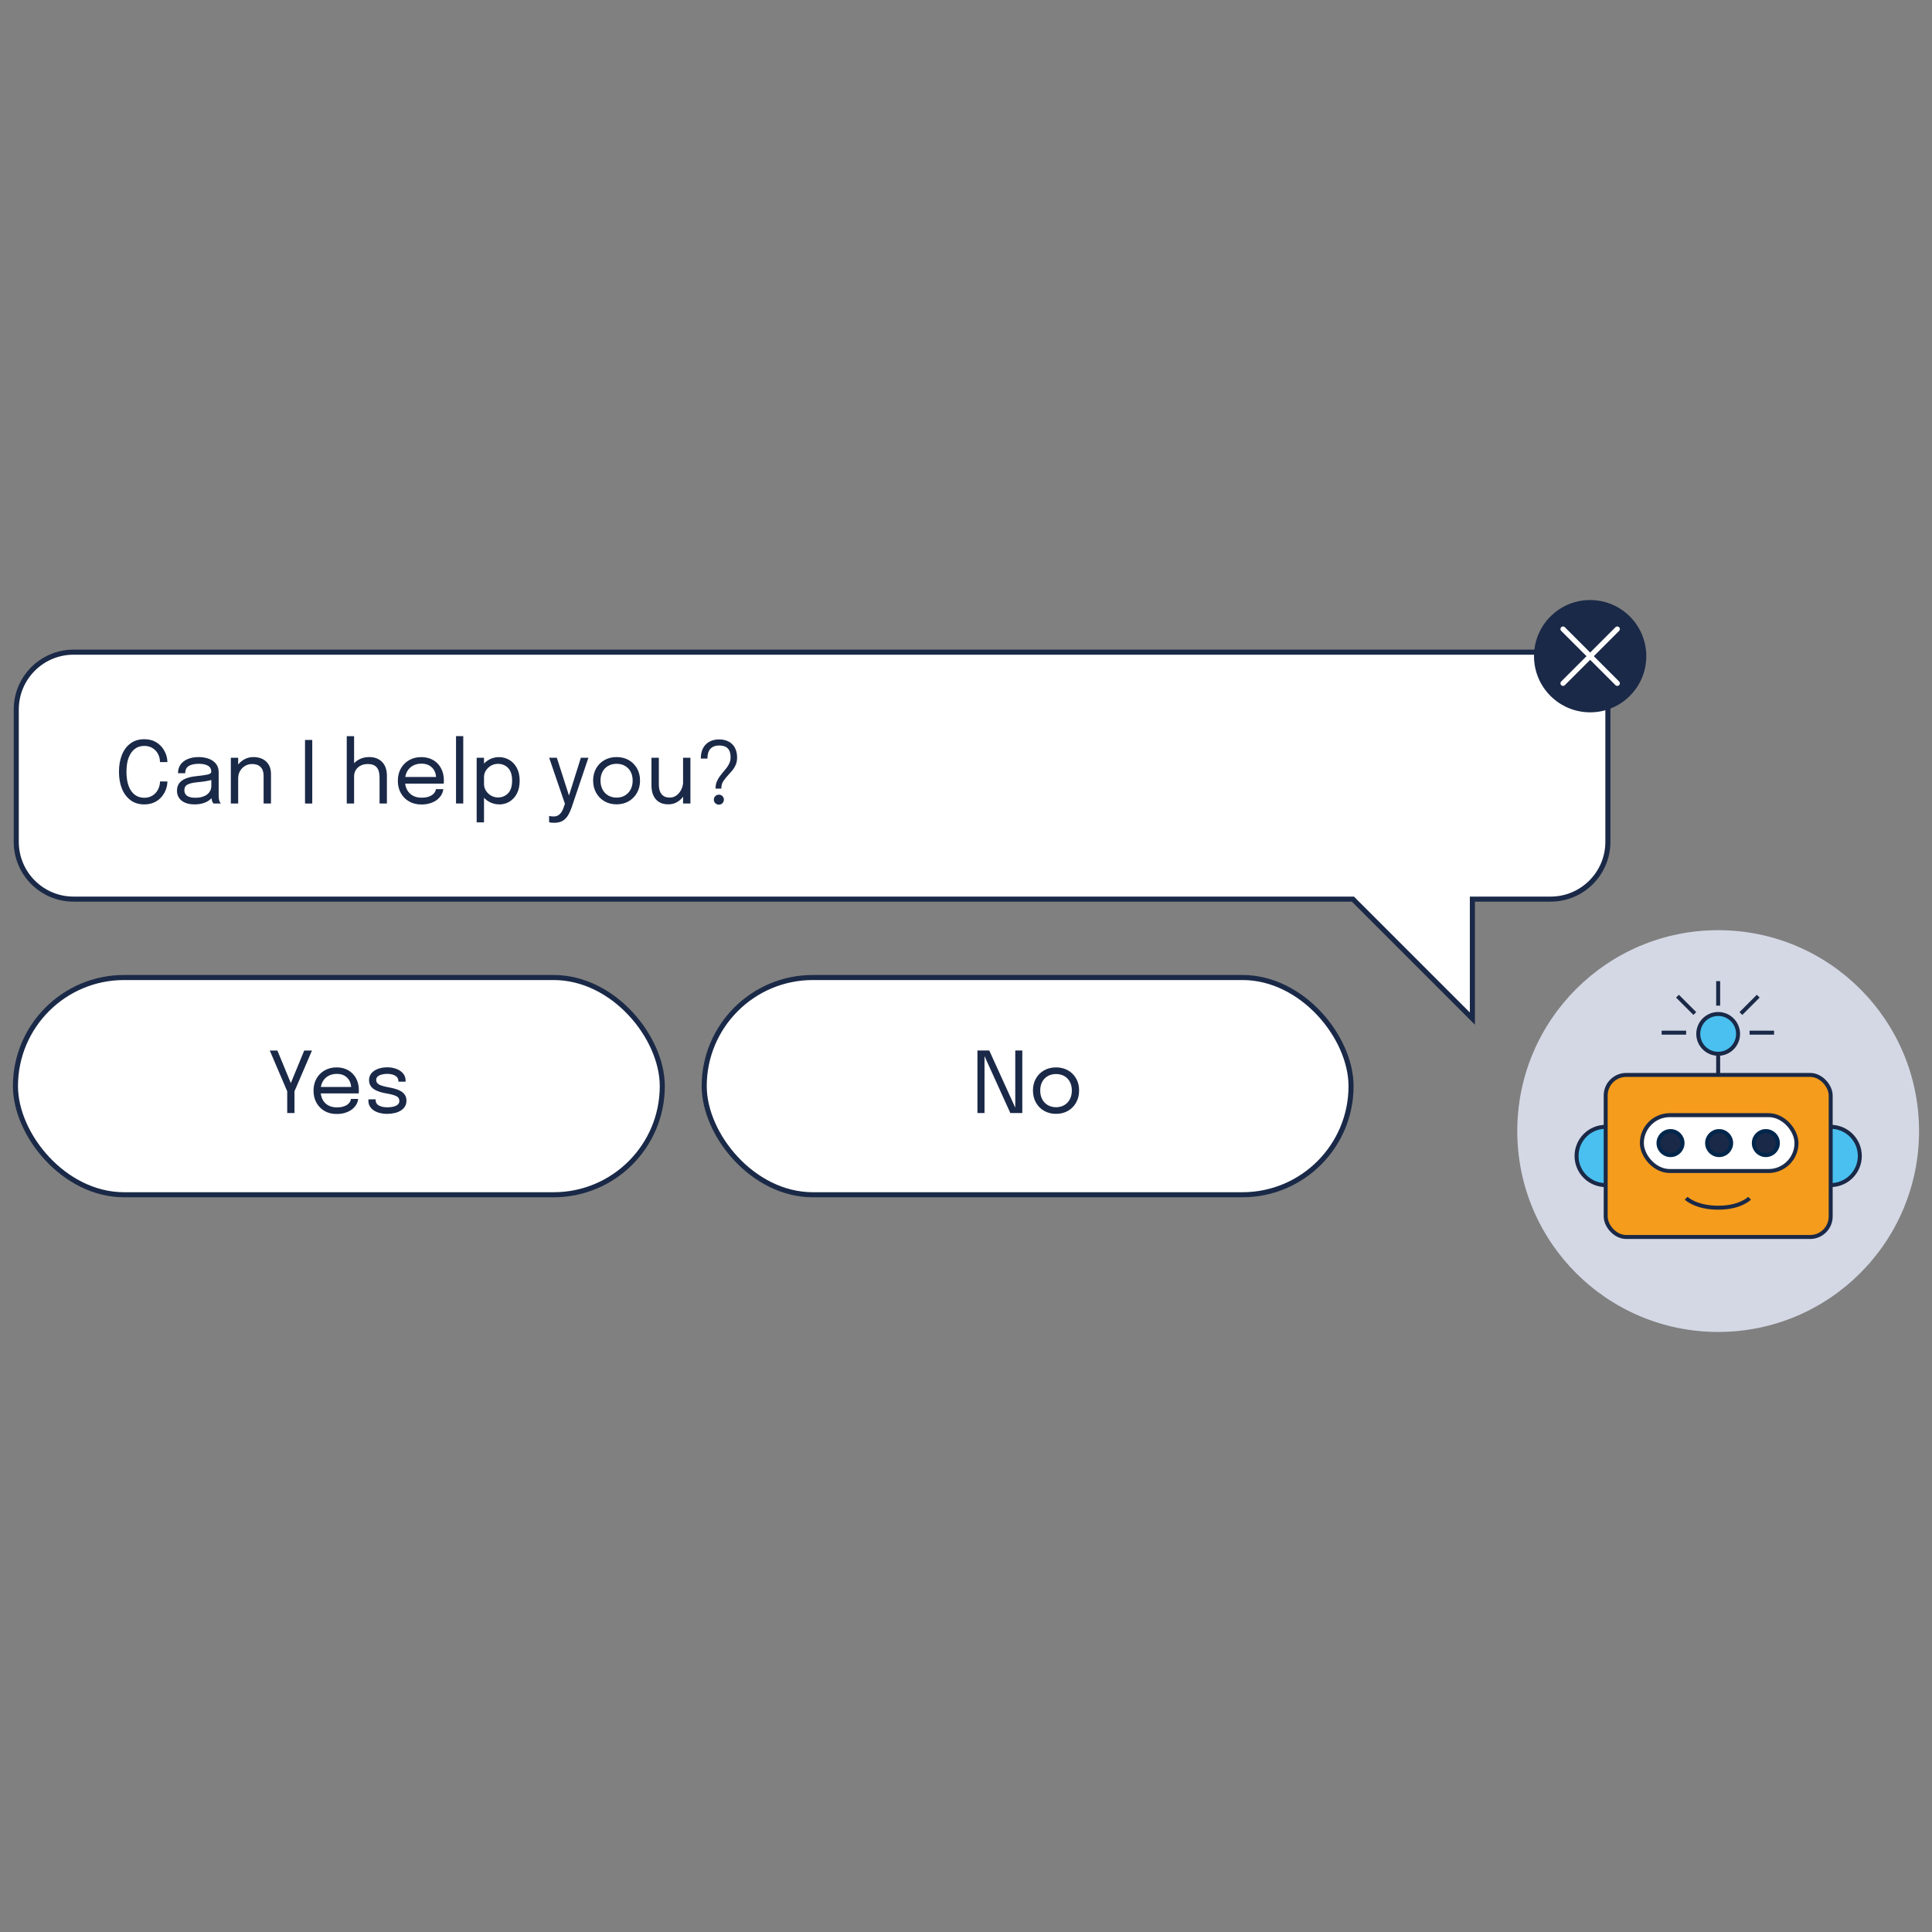 <svg xmlns="http://www.w3.org/2000/svg" id="EN" viewBox="0 0 500 500"><rect x="0" y="0" width="500" height="500" fill="#808080" stroke="none"/><defs><style>      .cls-1 {        fill: #f59c1c;      }      .cls-1, .cls-2, .cls-3, .cls-4, .cls-5, .cls-6, .cls-7 {        stroke-miterlimit: 10;      }      .cls-1, .cls-2, .cls-4, .cls-6, .cls-7 {        stroke: #1a2947;      }      .cls-1, .cls-4, .cls-5, .cls-6, .cls-7 {        stroke-width: 1.03px;      }      .cls-2 {        stroke-width: 1.31px;      }      .cls-2, .cls-4 {        fill: #fff;      }      .cls-3 {        stroke: #fff;        stroke-linecap: round;        stroke-width: 1.34px;      }      .cls-3, .cls-6 {        fill: none;      }      .cls-8 {        fill: #d4d8e5;      }      .cls-5 {        stroke: #00264c;      }      .cls-5, .cls-9 {        fill: #1a2947;      }      .cls-7 {        fill: #49c0ef;      }    </style></defs><g><g><path class="cls-2" d="M401.3,168.78H19.03c-8.18,0-14.82,6.64-14.82,14.82v34.27c0,8.18,6.64,14.82,14.82,14.82h331.1s30.92,30.92,30.92,30.92v-30.92h20.25c8.18,0,14.82-6.64,14.82-14.82v-34.27c0-8.18-6.64-14.82-14.82-14.82Z"></path><g><path class="cls-9" d="M43.32,202.23c0,.66-.12,1.34-.37,2.04-.25.7-.62,1.34-1.11,1.93-.49.59-1.12,1.07-1.87,1.43-.75.36-1.63.55-2.64.55-1.39,0-2.57-.36-3.55-1.09-.97-.73-1.72-1.72-2.23-2.99-.51-1.27-.76-2.73-.76-4.36s.25-3.1.76-4.37c.51-1.27,1.25-2.26,2.23-2.98.97-.72,2.16-1.08,3.55-1.08,1.16,0,2.15.24,2.97.71.82.48,1.47,1.08,1.95,1.82.48.74.8,1.49.95,2.27.08.39.12.77.12,1.12h-1.91c0-.2-.02-.43-.06-.69-.09-.62-.3-1.2-.64-1.73-.34-.53-.79-.96-1.36-1.28-.56-.32-1.24-.49-2.03-.49-.92,0-1.73.25-2.41.76-.69.51-1.22,1.26-1.61,2.25-.38,1-.57,2.23-.57,3.69s.19,2.7.57,3.7c.38,1,.92,1.75,1.61,2.26.69.51,1.49.76,2.41.76.66,0,1.25-.12,1.75-.36.51-.24.93-.56,1.28-.97s.61-.86.79-1.36.27-1.01.27-1.53h1.91Z"></path><path class="cls-9" d="M50.29,208.17c-.9,0-1.69-.14-2.36-.42-.67-.28-1.2-.69-1.57-1.22-.37-.53-.56-1.17-.56-1.91s.2-1.42.6-1.94c.4-.52.97-.92,1.7-1.21.73-.29,1.58-.48,2.54-.58,1.46-.15,2.49-.3,3.11-.44.62-.15.93-.38.93-.71v-.03c0-.68-.28-1.2-.84-1.53-.56-.34-1.36-.51-2.42-.51s-1.96.19-2.57.57c-.61.38-.91,1-.91,1.86h-1.87c0-.88.23-1.64.68-2.26.45-.62,1.08-1.09,1.89-1.42.81-.33,1.74-.49,2.79-.49.97,0,1.84.15,2.62.44.78.29,1.39.73,1.85,1.3.46.58.69,1.29.69,2.14v5.91c0,.26.01.51.03.76.02.25.06.46.11.65.07.22.14.4.22.54.08.14.15.23.2.28h-1.91s-.09-.12-.17-.26c-.07-.14-.15-.3-.21-.48-.05-.15-.09-.34-.12-.56-.03-.23-.04-.46-.04-.71l.31.21c-.23.4-.57.75-1.01,1.06-.44.3-.98.54-1.6.71-.62.17-1.33.26-2.12.26ZM50.6,206.46c.77,0,1.46-.12,2.07-.35.62-.23,1.11-.58,1.47-1.04s.55-1.03.55-1.72v-2.35l.42.71c-.48.19-1.07.34-1.78.45s-1.45.21-2.23.28c-1.12.1-1.97.3-2.54.59s-.85.78-.85,1.46c0,.65.23,1.14.7,1.47.47.33,1.19.5,2.17.5Z"></path><path class="cls-9" d="M59.74,207.95v-11.84h1.9v11.84h-1.9ZM68.22,207.95v-7.15c0-.62-.1-1.16-.31-1.62-.21-.46-.54-.82-.98-1.07-.45-.25-1.03-.38-1.75-.38-.63,0-1.22.16-1.76.49-.54.32-.97.76-1.29,1.3-.32.55-.48,1.16-.48,1.83l-1.08-.41c0-.93.23-1.77.69-2.53.46-.76,1.07-1.36,1.83-1.81s1.59-.67,2.49-.67,1.71.17,2.4.52c.68.35,1.21.85,1.59,1.5.38.65.56,1.43.56,2.35v7.65h-1.9Z"></path><path class="cls-9" d="M78.94,207.95v-16.45h1.87v16.45h-1.87Z"></path><path class="cls-9" d="M89.74,207.95v-17.43h1.9v17.43h-1.9ZM98.23,207.95v-6.77c0-1.14-.24-2-.73-2.58s-1.26-.87-2.31-.87c-.71,0-1.33.14-1.86.41-.53.28-.95.65-1.24,1.13-.3.48-.45,1.02-.45,1.62l-1.2-.37c0-.85.22-1.62.66-2.31s1.05-1.25,1.82-1.66c.77-.41,1.64-.62,2.62-.62,1.42,0,2.54.43,3.36,1.28s1.23,2.04,1.23,3.55v7.19h-1.9Z"></path><path class="cls-9" d="M104.04,202.78v-1.7h9.16l-.33.56v-.25c0-.68-.14-1.31-.43-1.88s-.71-1.02-1.28-1.37c-.56-.34-1.26-.51-2.1-.51s-1.58.18-2.22.54-1.14.86-1.49,1.51c-.36.65-.54,1.43-.54,2.33s.17,1.7.52,2.36.84,1.17,1.48,1.53c.64.36,1.4.54,2.27.54.62,0,1.17-.06,1.63-.19.46-.13.84-.31,1.14-.52.3-.22.53-.46.69-.72.16-.26.25-.52.28-.78h1.9c-.04.48-.19.95-.45,1.42-.26.47-.63.89-1.1,1.28-.48.38-1.06.69-1.75.92-.69.23-1.49.35-2.39.35-1.19,0-2.24-.26-3.15-.78s-1.62-1.24-2.14-2.16c-.52-.92-.78-1.98-.78-3.18s.26-2.28.78-3.2c.52-.92,1.24-1.64,2.15-2.16s1.96-.78,3.13-.78,2.23.26,3.11.78,1.55,1.23,2.03,2.14c.48.9.71,1.93.71,3.08,0,.12,0,.27-.01.47s-.02.32-.03.39h-10.81Z"></path><path class="cls-9" d="M119.89,190.51v17.43h-1.87v-17.43h1.87Z"></path><path class="cls-9" d="M123.36,212.82v-16.72h1.9v16.72h-1.9ZM129.15,208.17c-.91,0-1.77-.23-2.57-.67-.8-.45-1.44-1.07-1.94-1.86-.49-.79-.74-1.69-.74-2.7v-.11l1.36-.03v.1c0,.64.17,1.22.51,1.75s.78.95,1.33,1.26c.55.31,1.14.47,1.77.47,1.05,0,1.92-.36,2.62-1.08.69-.72,1.04-1.81,1.04-3.28s-.35-2.57-1.04-3.28c-.69-.71-1.57-1.06-2.62-1.06-.63,0-1.22.15-1.77.46-.55.31-.99.72-1.33,1.24s-.51,1.1-.51,1.75l-1.36-.04c0-1.02.25-1.91.74-2.69.49-.77,1.14-1.38,1.94-1.81.8-.44,1.65-.65,2.57-.65s1.84.24,2.65.71c.81.47,1.46,1.16,1.95,2.07.49.91.74,2.01.74,3.31s-.24,2.44-.73,3.36c-.48.92-1.13,1.61-1.94,2.09-.81.47-1.7.71-2.68.71Z"></path><path class="cls-9" d="M143.38,212.94c-.3,0-.57-.02-.81-.05-.25-.03-.4-.06-.46-.09v-1.65c.1.04.26.08.48.11s.45.04.67.04c.48,0,.88-.1,1.2-.3.33-.2.6-.46.83-.8.22-.34.4-.72.55-1.14l.36-1.05-4.08-11.91h1.99l3.28,10.21h-.27l3.21-10.21h1.95l-4.34,12.86c-.25.72-.54,1.38-.89,1.98-.35.6-.81,1.09-1.38,1.45s-1.34.55-2.28.55Z"></path><path class="cls-9" d="M159.57,208.16c-1.19,0-2.24-.27-3.15-.8s-1.62-1.26-2.14-2.19c-.52-.93-.78-1.98-.78-3.16s.26-2.23.78-3.15c.52-.91,1.23-1.63,2.14-2.15s1.96-.78,3.15-.78,2.24.26,3.15.78c.91.52,1.62,1.24,2.14,2.15.52.91.78,1.96.78,3.15s-.26,2.24-.78,3.16c-.52.93-1.23,1.65-2.14,2.19-.91.53-1.96.8-3.15.8ZM159.57,206.42c.82,0,1.54-.18,2.16-.55.62-.36,1.11-.88,1.47-1.54.35-.66.53-1.43.53-2.32s-.18-1.65-.53-2.3c-.35-.65-.84-1.15-1.47-1.51s-1.35-.53-2.16-.53-1.53.18-2.16.53-1.12.85-1.47,1.51c-.35.65-.53,1.42-.53,2.3s.18,1.66.53,2.32c.35.66.84,1.18,1.47,1.54.63.36,1.35.55,2.16.55Z"></path><path class="cls-9" d="M172.97,208.16c-.85,0-1.55-.15-2.12-.44-.57-.29-1.01-.67-1.34-1.14-.33-.47-.56-.98-.7-1.52-.14-.55-.21-1.07-.21-1.58v-7.37h1.91v6.92c0,.6.08,1.16.25,1.67.17.51.46.93.88,1.24.42.32.99.47,1.72.47.68,0,1.28-.21,1.8-.62.51-.41.91-.93,1.2-1.55.29-.62.43-1.24.43-1.86l1.1.46c0,.65-.12,1.3-.35,1.92s-.56,1.2-.99,1.71-.94.92-1.55,1.23c-.61.31-1.28.46-2.04.46ZM176.78,207.95v-11.84h1.9v11.84h-1.9Z"></path><path class="cls-9" d="M185.18,204.11c0-.67.1-1.26.31-1.78.21-.52.47-1,.79-1.43.32-.43.65-.84.99-1.24.31-.36.61-.72.88-1.09.27-.37.5-.76.67-1.19.17-.42.26-.9.26-1.43,0-1.01-.25-1.77-.74-2.27-.49-.5-1.23-.75-2.2-.75s-1.75.28-2.28.85c-.52.57-.78,1.41-.78,2.54h-1.71c0-1.11.2-2.03.61-2.76.41-.73.97-1.28,1.68-1.65s1.53-.55,2.45-.55,1.73.18,2.43.54,1.24.88,1.63,1.58.59,1.55.59,2.57c0,.68-.11,1.29-.32,1.81-.22.52-.49.99-.83,1.41s-.68.81-1.04,1.19c-.49.53-.93,1.07-1.32,1.62-.39.55-.58,1.23-.58,2.01h-1.52ZM186.05,208.24c-.36,0-.67-.12-.93-.37s-.38-.56-.38-.92.13-.66.38-.91c.25-.25.56-.38.93-.38s.66.13.91.38c.25.25.38.56.38.91s-.13.67-.38.92c-.25.25-.56.37-.91.37Z"></path></g></g><g><circle class="cls-9" cx="411.53" cy="169.82" r="14.53"></circle><g><line class="cls-3" x1="418.55" y1="162.8" x2="404.51" y2="176.84"></line><line class="cls-3" x1="404.51" y1="162.8" x2="418.55" y2="176.84"></line></g></g><g><circle class="cls-8" cx="444.66" cy="292.72" r="51.99"></circle><circle class="cls-7" cx="415.55" cy="299.16" r="7.54"></circle><circle class="cls-7" cx="473.78" cy="299.16" r="7.54"></circle><rect class="cls-1" x="415.55" y="278.19" width="58.23" height="41.94" rx="5.32" ry="5.32"></rect><rect class="cls-4" x="424.91" y="288.6" width="40.02" height="14.46" rx="7.23" ry="7.23"></rect><line class="cls-6" x1="444.66" y1="278.19" x2="444.66" y2="269.57"></line><line class="cls-6" x1="444.66" y1="260.26" x2="444.66" y2="253.92"></line><line class="cls-6" x1="438.62" y1="262.3" x2="434.13" y2="257.81"></line><line class="cls-6" x1="436.37" y1="267.25" x2="430.03" y2="267.25"></line><line class="cls-6" x1="459.13" y1="267.25" x2="452.79" y2="267.25"></line><line class="cls-6" x1="450.54" y1="262.3" x2="455.03" y2="257.81"></line><circle class="cls-5" cx="432.33" cy="295.83" r="3.11"></circle><path class="cls-6" d="M436.37,310.1s2.48,2.45,8.29,2.45,8.12-2.45,8.12-2.45"></path><circle class="cls-5" cx="457" cy="295.83" r="3.11"></circle><circle class="cls-5" cx="444.91" cy="295.83" r="3.11"></circle><circle class="cls-7" cx="444.66" cy="267.57" r="5.15"></circle></g></g><rect class="cls-2" x="182.25" y="252.98" width="167.4" height="56.22" rx="28.11" ry="28.11"></rect><g><path class="cls-9" d="M254.78,288.05h-1.82v-16.18h3.06l6.87,15.1-.14.09v-15.19h1.82v16.18h-3.1l-6.84-15.08.16-.08v15.16Z"></path><path class="cls-9" d="M273.3,288.26c-1.17,0-2.2-.26-3.1-.78-.9-.52-1.6-1.24-2.11-2.15-.51-.91-.76-1.95-.76-3.11s.25-2.19.76-3.09c.51-.9,1.21-1.6,2.11-2.12.9-.51,1.93-.77,3.1-.77s2.2.26,3.1.77,1.6,1.22,2.11,2.12.76,1.93.76,3.09-.25,2.2-.76,3.11-1.21,1.63-2.11,2.15c-.9.52-1.93.78-3.1.78ZM273.3,286.55c.8,0,1.51-.18,2.13-.54s1.09-.86,1.44-1.51c.35-.65.52-1.41.52-2.28s-.17-1.62-.52-2.26c-.35-.64-.83-1.13-1.44-1.48-.61-.35-1.32-.52-2.13-.52s-1.5.17-2.12.52c-.62.35-1.1.84-1.45,1.48-.35.64-.52,1.39-.52,2.26s.17,1.63.52,2.28c.35.65.83,1.16,1.45,1.51s1.33.54,2.12.54Z"></path></g><rect class="cls-2" x="4" y="252.98" width="167.4" height="56.22" rx="28.11" ry="28.11"></rect><g><path class="cls-9" d="M80.74,271.88l-4.53,10.55v5.63h-1.88v-5.63l-4.51-10.55h1.97l3.87,9.38h-.79l3.86-9.38h2Z"></path><path class="cls-9" d="M82.22,282.97v-1.67h9l-.33.55v-.24c0-.67-.14-1.29-.42-1.85-.28-.56-.7-1.01-1.26-1.34-.56-.34-1.24-.5-2.06-.5s-1.55.18-2.18.53c-.63.35-1.12.85-1.47,1.49s-.53,1.4-.53,2.29.17,1.67.51,2.33c.34.65.82,1.15,1.45,1.5.63.35,1.37.53,2.24.53.61,0,1.15-.06,1.6-.19.45-.13.83-.3,1.12-.52.3-.21.52-.45.67-.71.15-.26.25-.51.27-.77h1.86c-.04.47-.18.93-.44,1.39-.26.46-.62.88-1.09,1.26-.47.38-1.04.68-1.72.91-.68.23-1.46.34-2.35.34-1.17,0-2.2-.26-3.09-.77s-1.59-1.22-2.1-2.13c-.51-.91-.76-1.95-.76-3.13s.26-2.24.77-3.14c.51-.9,1.22-1.61,2.12-2.12s1.93-.77,3.08-.77,2.2.26,3.06.77,1.53,1.21,2,2.1c.47.89.7,1.9.7,3.03,0,.12,0,.27-.01.46,0,.19-.02.32-.03.38h-10.63Z"></path><path class="cls-9" d="M100.25,288.27c-.7,0-1.35-.08-1.95-.23-.6-.15-1.12-.37-1.56-.66-.44-.29-.79-.65-1.03-1.07-.25-.42-.37-.91-.37-1.46v-.34h1.88v.24c0,.59.27,1.04.82,1.35s1.3.47,2.25.47c.58,0,1.11-.06,1.57-.18.46-.12.82-.3,1.09-.54.27-.24.4-.54.4-.91,0-.61-.28-1.04-.85-1.3-.57-.26-1.41-.48-2.54-.67-.59-.1-1.16-.24-1.69-.4-.53-.17-1.01-.38-1.42-.64-.41-.26-.74-.59-.98-.98-.24-.39-.36-.86-.36-1.41,0-.71.21-1.31.63-1.8.42-.49.99-.87,1.71-1.13.72-.26,1.51-.39,2.39-.39s1.63.14,2.35.41c.72.27,1.29.66,1.73,1.18s.65,1.15.65,1.9v.22h-1.86v-.16c0-.42-.14-.77-.41-1.05-.27-.27-.62-.48-1.05-.61-.43-.13-.89-.2-1.38-.2-.46,0-.91.05-1.36.15-.45.1-.82.26-1.11.49s-.44.54-.44.93.14.71.41.95c.27.24.66.43,1.16.58.5.15,1.09.29,1.77.41.61.11,1.18.25,1.72.41.54.16,1.02.37,1.43.63.41.26.74.58.98.97.24.39.36.87.36,1.43s-.13,1.07-.39,1.49c-.26.42-.62.78-1.07,1.06s-.98.5-1.58.64c-.6.14-1.23.21-1.9.21Z"></path></g></svg>